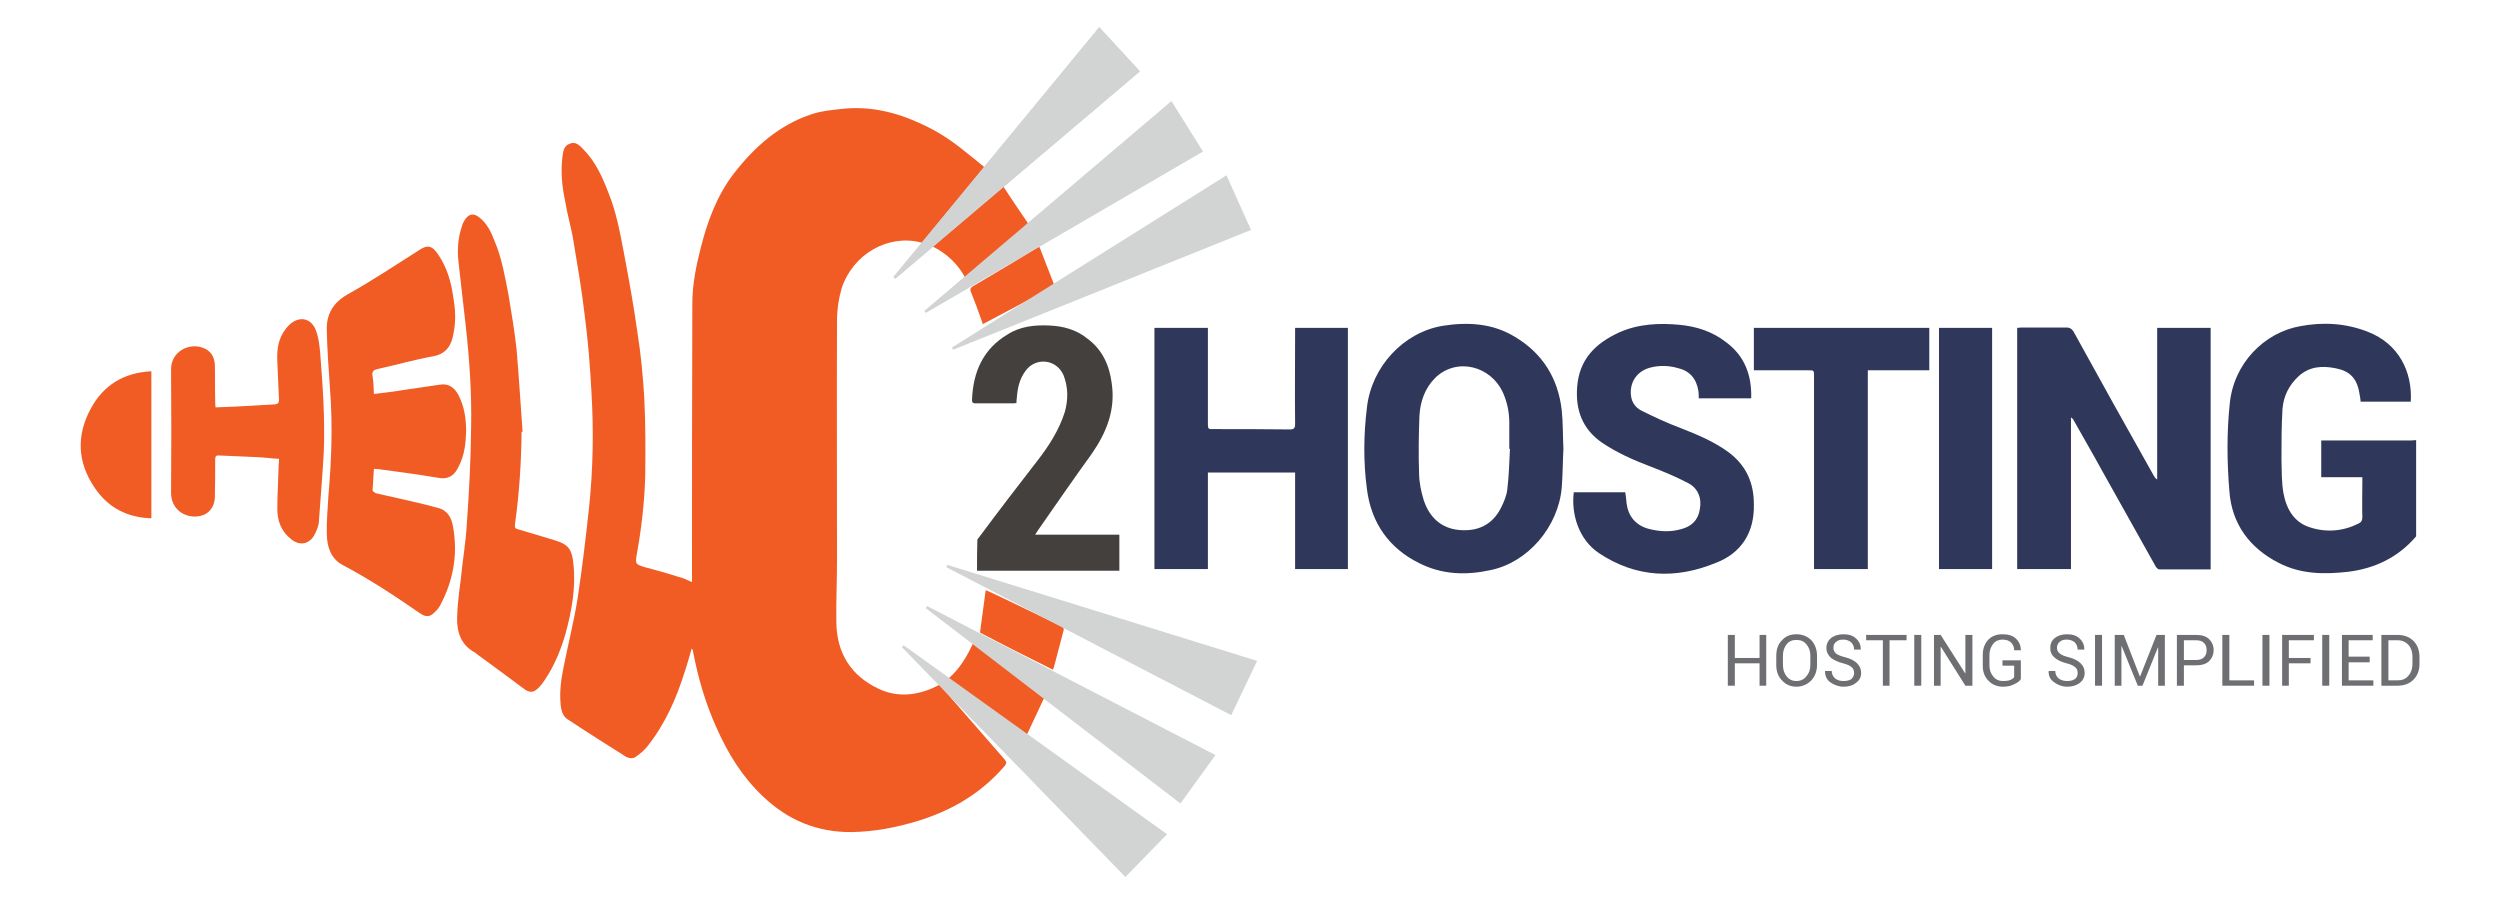 <?xml version="1.0" encoding="UTF-8"?>
<!DOCTYPE svg PUBLIC "-//W3C//DTD SVG 1.1//EN" "http://www.w3.org/Graphics/SVG/1.1/DTD/svg11.dtd">
<!-- Creator: CorelDRAW X7 -->
<svg xmlns="http://www.w3.org/2000/svg" xml:space="preserve" width="74.824mm" height="27.065mm" version="1.1" style="shape-rendering:geometricPrecision; text-rendering:geometricPrecision; image-rendering:optimizeQuality; fill-rule:evenodd; clip-rule:evenodd"
viewBox="0 0 7482 2706"
 xmlns:xlink="http://www.w3.org/1999/xlink">
 <defs>
  <style type="text/css">
   <![CDATA[
    .str0 {stroke:#BDBEC1;stroke-width:8.76}
    .str1 {stroke:#D2D3D3;stroke-width:7.62}
    .fil2 {fill:#2F385B}
    .fil4 {fill:#44403E}
    .fil0 {fill:#6E6F72}
    .fil1 {fill:#6F7073}
    .fil5 {fill:#D2D3D3}
    .fil3 {fill:#F15B24}
   ]]>
  </style>
 </defs>
 <g id="Layer_x0020_1">
  <g id="_379943496">
   <polygon class="fil0" points="5286,2052 5266,2052 5266,1985 5192,1985 5192,2052 5171,2052 5171,1900 5192,1900 5192,1969 5266,1969 5266,1900 5286,1900 "/>
   <path class="fil0" d="M5438 1990c0,18 -6,34 -17,46 -12,12 -27,19 -45,19 -18,0 -32,-7 -43,-19 -12,-12 -17,-28 -17,-46l0 -27c0,-19 5,-35 17,-47 11,-12 25,-18 43,-18 18,0 33,6 45,18 11,12 17,28 17,47l0 27zm-20 -28c0,-14 -4,-25 -12,-34 -7,-9 -17,-13 -30,-13 -12,0 -22,4 -29,13 -7,9 -11,20 -11,34l0 28c0,14 4,25 11,34 7,9 17,14 29,14 13,0 23,-5 30,-14 8,-9 12,-20 12,-34l0 -28 0 0z"/>
   <path class="fil0" d="M5549 2014c0,-7 -2,-13 -7,-17 -5,-5 -14,-9 -26,-12 -16,-4 -28,-10 -37,-17 -8,-8 -13,-17 -13,-29 0,-12 5,-22 14,-30 10,-7 22,-11 37,-11 16,0 29,4 38,13 10,9 14,20 14,32l0 1 -20 0c0,-9 -3,-16 -9,-22 -6,-5 -14,-8 -23,-8 -10,0 -17,2 -22,7 -6,4 -8,11 -8,18 0,7 3,12 8,17 6,4 15,8 28,11 15,4 27,10 35,18 8,8 12,17 12,29 0,12 -5,22 -15,29 -9,8 -22,12 -38,12 -14,0 -27,-5 -39,-13 -11,-8 -16,-19 -16,-33l0 -1 20 0c0,10 4,17 11,23 7,5 15,7 24,7 10,0 18,-2 24,-6 5,-5 8,-11 8,-18z"/>
   <polygon class="fil0" points="5706,1916 5655,1916 5655,2052 5635,2052 5635,1916 5585,1916 5585,1900 5706,1900 5706,1916 "/>
   <polygon class="fil0" points="5750,2052 5729,2052 5729,1900 5750,1900 "/>
   <polygon class="fil0" points="5903,2052 5882,2052 5809,1936 5808,1936 5808,2052 5788,2052 5788,1900 5808,1900 5882,2016 5882,2016 5882,1900 5903,1900 "/>
   <path class="fil0" d="M6048 2032c-3,6 -10,11 -19,15 -9,5 -20,8 -34,8 -18,0 -33,-6 -44,-18 -12,-12 -17,-27 -17,-45l0 -32c0,-18 5,-33 16,-45 11,-12 26,-17 43,-17 17,0 31,4 40,13 10,9 15,21 15,35l-1 0 -19 0c0,-9 -3,-17 -9,-23 -6,-6 -15,-9 -26,-9 -11,0 -21,4 -28,13 -7,9 -11,20 -11,33l0 32c0,13 4,24 12,33 7,9 17,13 29,13 9,0 16,-1 21,-3 5,-2 9,-5 12,-8l0 -35 -35 0 0 -16 55 0 0 56z"/>
   <path class="fil0" d="M6218 2014c0,-7 -2,-13 -7,-17 -5,-5 -14,-9 -26,-12 -16,-4 -28,-10 -36,-17 -9,-8 -13,-17 -13,-29 0,-12 4,-22 14,-30 9,-7 21,-11 36,-11 16,0 29,4 38,13 10,9 14,20 14,32l0 1 -20 0c0,-9 -3,-16 -9,-22 -6,-5 -14,-8 -23,-8 -10,0 -17,2 -22,7 -5,4 -8,11 -8,18 0,7 3,12 9,17 5,4 14,8 27,11 15,4 27,10 35,18 8,8 12,17 12,29 0,12 -5,22 -14,29 -10,8 -23,12 -38,12 -15,0 -28,-5 -39,-13 -12,-8 -17,-19 -17,-33l1 -1 19 0c0,10 4,17 11,23 7,5 16,7 25,7 9,0 17,-2 23,-6 6,-5 8,-11 8,-18z"/>
   <polygon class="fil0" points="6291,2052 6270,2052 6270,1900 6291,1900 "/>
   <polygon class="fil0" points="6404,2024 6405,2024 6454,1900 6479,1900 6479,2052 6459,2052 6459,1938 6458,1938 6412,2052 6398,2052 6350,1934 6349,1934 6349,2052 6329,2052 6329,1900 6356,1900 "/>
   <path class="fil0" d="M6536 1991l0 61 -21 0 0 -152 58 0c17,0 29,4 38,12 9,9 14,20 14,33 0,14 -5,25 -14,34 -9,8 -21,12 -38,12l-37 0 0 0zm0 -16l37 0c11,0 18,-3 23,-8 6,-6 8,-13 8,-21 0,-9 -2,-16 -8,-22 -5,-5 -12,-8 -23,-8l-37 0 0 59 0 0z"/>
   <polygon class="fil0" points="6672,2036 6746,2036 6746,2052 6651,2052 6651,1900 6672,1900 "/>
   <polygon class="fil0" points="6792,2052 6771,2052 6771,1900 6792,1900 "/>
   <polygon class="fil0" points="6915,1985 6850,1985 6850,2052 6830,2052 6830,1900 6925,1900 6925,1916 6850,1916 6850,1969 6915,1969 6915,1985 "/>
   <polygon class="fil0" points="6971,2052 6950,2052 6950,1900 6971,1900 "/>
   <polygon class="fil0" points="7092,1982 7029,1982 7029,2036 7103,2036 7103,2052 7009,2052 7009,1900 7101,1900 7101,1916 7029,1916 7029,1965 7092,1965 "/>
   <path class="fil0" d="M7127 2052l0 -152 48 0c20,0 36,6 48,18 12,12 18,28 18,48l0 21c0,19 -6,35 -18,47 -12,12 -28,18 -48,18l-48 0zm21 -136l0 120 27 0c14,0 25,-4 33,-14 8,-9 12,-21 12,-35l0 -22c0,-14 -4,-26 -12,-35 -8,-9 -19,-14 -33,-14l-27 0 0 0z"/>
   <rect class="fil1 str0" x="3891" y="1981" width="1223.75" height="0"/>
   <path class="fil2" d="M7231 1605c-54,63 -123,96 -203,106 -71,8 -142,8 -209,-27 -86,-44 -140,-116 -147,-215 -7,-86 -8,-173 1,-259 11,-123 104,-215 211,-234 69,-13 137,-9 203,17 92,36 133,119 128,209 -50,0 -100,0 -150,0 -1,-9 -2,-17 -4,-26 -7,-44 -29,-66 -71,-74 -40,-8 -78,-6 -111,24 -28,26 -45,59 -48,98 -3,51 -3,101 -3,152 1,33 0,67 6,100 9,48 32,87 79,102 49,16 99,12 145,-11 9,-4 12,-10 12,-19 -1,-35 0,-70 0,-105 0,-5 0,-9 0,-15 -42,0 -82,0 -123,0 0,-37 0,-73 0,-110 7,0 13,0 20,0 83,0 166,0 249,0 5,0 11,-1 15,-1 0,96 0,192 0,288l0 0z"/>
   <path class="fil3" d="M2070 1941c-7,23 -13,47 -21,70 -25,80 -59,157 -112,223 -9,12 -21,21 -33,30 -9,7 -20,6 -30,1 -58,-37 -116,-73 -173,-111 -16,-9 -21,-26 -23,-44 -4,-39 1,-77 9,-115 13,-66 30,-133 41,-200 14,-92 25,-184 35,-277 12,-115 14,-231 7,-346 -4,-76 -10,-152 -20,-228 -9,-78 -23,-158 -36,-236 -7,-36 -17,-71 -23,-108 -9,-42 -13,-85 -8,-129 2,-17 4,-35 22,-41 17,-8 30,5 41,17 36,36 57,83 75,130 24,59 35,121 47,184 15,79 29,157 40,236 10,63 16,127 20,191 4,77 4,156 3,234 -2,79 -11,158 -25,235 -5,31 -5,31 23,40 33,9 67,18 101,29 14,3 27,10 41,16 0,-8 0,-17 0,-27 0,-268 0,-538 1,-806 0,-57 11,-112 25,-167 20,-79 48,-155 97,-220 63,-82 138,-149 237,-181 28,-9 57,-12 86,-15 84,-10 165,9 241,45 47,21 91,50 131,83 19,15 38,30 57,46 -6,9 -13,18 -19,26 -51,65 -102,129 -153,194 -7,9 -14,6 -20,5 -97,-24 -201,35 -235,137 -9,31 -14,64 -14,95 -1,239 0,478 0,717 0,63 -3,126 -2,188 1,93 44,160 126,199 57,27 119,22 183,-12 17,20 35,41 53,61 47,54 94,108 141,162 7,8 7,13 0,21 -70,81 -157,132 -257,163 -65,20 -132,33 -200,34 -103,1 -191,-35 -267,-108 -61,-58 -104,-128 -138,-205 -33,-73 -55,-149 -70,-228 0,-3 -1,-4 -2,-6 0,-1 -1,-1 -2,-2l0 0z"/>
   <path class="fil3" d="M1119 1179c28,-4 55,-6 82,-11 38,-6 78,-11 116,-17 24,-4 42,7 55,31 18,35 23,71 23,109 -1,36 -5,72 -22,104 -10,23 -27,41 -60,35 -60,-10 -119,-18 -179,-26 -5,0 -9,-1 -15,-1 -1,21 -3,43 -4,64 0,3 6,7 10,9 35,8 71,16 106,24 27,6 54,13 80,20 29,7 41,31 45,57 15,84 0,163 -40,237 -4,6 -8,12 -14,17 -14,15 -26,17 -44,5 -75,-52 -151,-102 -232,-145 -36,-19 -47,-54 -48,-93 -1,-38 3,-77 5,-116 9,-103 13,-208 5,-313 -4,-62 -9,-123 -10,-183 -1,-47 20,-81 62,-105 72,-40 141,-86 212,-131 27,-19 42,-16 61,14 24,36 37,78 43,122 7,38 9,75 1,113 -6,35 -22,60 -60,67 -56,10 -111,26 -166,38 -12,3 -19,6 -16,22 3,16 3,34 4,53l0 0z"/>
   <path class="fil2" d="M6616 1704c-53,0 -103,0 -154,0 -3,0 -8,-5 -10,-8 -55,-98 -110,-196 -164,-293 -26,-48 -54,-95 -80,-142 -2,-4 -4,-8 -10,-12 0,152 0,303 0,454 -55,0 -107,0 -161,0 0,-240 0,-481 0,-722 5,0 9,-1 12,-1 45,0 91,0 136,0 9,0 14,3 20,11 79,144 159,287 240,431 2,4 5,9 11,13 0,-152 0,-303 0,-454 54,0 106,0 160,0 0,241 0,481 0,723z"/>
   <path class="fil2" d="M3615 1414c0,96 0,193 0,289 -54,0 -106,0 -160,0 0,-240 0,-481 0,-722 53,0 105,0 160,0 0,5 0,11 0,17 0,91 0,182 0,274 0,10 3,13 12,12 78,0 155,0 233,1 12,0 16,-3 16,-16 -1,-91 0,-181 0,-271 0,-6 0,-11 0,-17 53,0 105,0 158,0 0,240 0,481 0,722 -52,0 -104,0 -158,0 0,-96 0,-192 0,-289 -87,0 -173,0 -261,0z"/>
   <path class="fil3" d="M1561 1292c-1,93 -7,187 -20,278 -1,10 2,12 10,14 37,11 73,22 110,33 40,12 51,27 55,70 8,72 -5,142 -24,211 -14,48 -33,94 -61,136 -6,9 -12,17 -19,24 -15,15 -26,16 -43,4 -47,-35 -94,-70 -141,-104 -2,-2 -4,-4 -6,-5 -42,-22 -55,-61 -54,-105 1,-38 6,-76 11,-114 5,-55 15,-109 18,-165 7,-97 12,-194 13,-291 2,-101 -5,-202 -16,-302 -7,-64 -15,-129 -22,-194 -4,-36 -1,-72 11,-107 2,-7 5,-12 8,-17 12,-19 27,-21 44,-7 22,17 35,43 45,70 22,51 31,106 42,162 9,54 18,108 24,162 7,83 12,165 18,247 -1,0 -2,0 -3,0l0 0z"/>
   <path class="fil2" d="M4679 1343c-2,38 -2,77 -5,116 -10,117 -101,224 -213,247 -73,16 -145,14 -214,-21 -89,-44 -143,-119 -156,-221 -11,-82 -10,-164 0,-245 14,-122 109,-224 226,-244 75,-12 150,-8 217,33 82,49 129,123 140,220 4,37 3,76 5,115zm-160 0l0 0c-1,0 -2,0 -2,0 0,-26 0,-52 0,-78 0,-31 -6,-60 -18,-88 -37,-84 -141,-108 -204,-46 -31,31 -45,72 -47,115 -2,56 -3,112 -1,169 0,27 6,56 14,82 17,51 52,84 106,89 55,5 99,-15 125,-66 9,-18 17,-37 19,-55 5,-41 6,-82 8,-122l0 0z"/>
   <path class="fil2" d="M4710 1473c51,0 103,0 154,0 2,11 3,22 4,33 5,39 27,65 64,76 34,9 67,11 101,1 29,-8 49,-26 54,-58 7,-33 -5,-64 -34,-79 -38,-20 -77,-36 -116,-51 -50,-19 -97,-40 -142,-70 -58,-40 -80,-96 -75,-166 6,-85 56,-132 125,-164 58,-26 120,-29 183,-23 50,5 97,20 138,52 55,41 77,98 75,168 -53,0 -104,0 -157,0 0,-7 0,-15 -1,-22 -6,-38 -27,-61 -63,-69 -25,-7 -52,-8 -77,-2 -42,9 -66,43 -62,83 2,22 14,38 32,47 38,19 77,37 117,52 51,20 99,40 143,72 52,39 76,90 76,156 2,85 -38,146 -113,175 -121,50 -240,45 -351,-29 -61,-41 -83,-118 -75,-182l0 0z"/>
   <path class="fil3" d="M645 1219c38,-1 73,-3 109,-5 23,-1 45,-3 69,-4 8,-1 12,-4 12,-14 -2,-37 -3,-76 -5,-114 -2,-37 3,-70 26,-99 3,-4 7,-8 10,-11 32,-30 70,-19 82,24 6,18 8,38 10,57 8,100 15,200 11,301 -4,70 -10,141 -15,212 -2,11 -7,23 -12,33 -15,29 -44,36 -70,15 -29,-22 -42,-54 -42,-90 0,-44 3,-88 4,-132 1,-6 1,-12 1,-19 -22,-1 -43,-4 -64,-5 -38,-2 -76,-3 -114,-5 -10,-1 -13,2 -13,12 0,38 0,76 -1,114 -1,28 -18,50 -44,55 -41,9 -88,-17 -87,-71 1,-122 1,-244 0,-366 -1,-57 56,-82 96,-66 22,8 34,26 35,51 1,35 0,69 1,103 0,8 0,14 1,24l0 0z"/>
   <path class="fil4" d="M3098 1600c85,0 169,0 252,0 0,37 0,72 0,108 -141,0 -283,0 -426,0 0,-30 0,-60 1,-91 0,-3 2,-6 5,-9 58,-78 117,-155 176,-231 34,-44 64,-91 81,-145 10,-37 10,-73 -4,-109 -21,-49 -84,-55 -114,-13 -18,24 -24,52 -26,82 -1,5 -1,9 -1,14 -3,0 -6,1 -8,1 -38,0 -76,0 -113,0 -8,0 -12,-1 -12,-10 3,-85 34,-153 106,-196 39,-25 82,-29 126,-27 41,2 80,12 113,39 44,32 66,79 73,133 12,80 -15,147 -59,211 -55,76 -108,153 -161,229 -3,4 -5,8 -9,14l0 0z"/>
   <path class="fil2" d="M5249 981c176,0 350,0 525,0 0,42 0,84 0,127 -62,0 -122,0 -184,0 0,199 0,397 0,595 -54,0 -107,0 -161,0 0,-5 0,-10 0,-15 0,-188 0,-375 0,-562 0,-18 0,-18 -18,-18 -48,0 -98,0 -146,0 -5,0 -10,0 -16,0 0,-43 0,-85 0,-127l0 0z"/>
   <path class="fil2" d="M5803 981c53,0 105,0 159,0 0,240 0,481 0,722 -54,0 -106,0 -159,0 0,-240 0,-481 0,-722z"/>
   <path class="fil3" d="M453 1111c0,148 0,293 0,440 -72,-2 -130,-32 -170,-92 -51,-75 -55,-155 -12,-235 39,-73 101,-109 182,-113z"/>
   <path class="fil3" d="M2838 2031c35,-30 57,-68 76,-110 71,55 141,109 213,163 -20,43 -40,85 -61,130 -78,-63 -153,-123 -228,-183l0 0z"/>
   <path class="fil3" d="M2998 551c27,41 53,80 80,119 -64,56 -124,110 -187,165 -23,-44 -57,-77 -103,-99 70,-61 138,-122 210,-185l0 0z"/>
   <path class="fil3" d="M3151 2004c-75,-37 -148,-74 -218,-111 6,-43 11,-84 17,-127 17,7 34,16 52,24 57,27 114,55 172,83 6,2 11,5 9,14 -10,37 -19,73 -29,110 0,2 -2,4 -3,7z"/>
   <path class="fil3" d="M3156 855c-73,40 -143,77 -215,115 -1,-6 -3,-10 -4,-13 -10,-29 -20,-56 -31,-83 -3,-7 -3,-12 5,-17 64,-38 129,-76 193,-116 1,-1 3,-1 7,-2 15,39 30,77 45,116z"/>
   <polygon class="fil5 str1" points="3290,87 3406,213 2677,831 "/>
   <polygon class="fil5 str1" points="3290,87 3406,213 2677,831 "/>
   <polygon class="fil5 str1" points="3505,308 3595,452 2769,933 "/>
   <polygon class="fil5 str1" points="3669,530 3739,686 2851,1043 "/>
   <polygon class="fil5 str1" points="3757,1980 3683,2135 2834,1694 "/>
   <polygon class="fil5 str1" points="3632,2261 3532,2399 2773,1817 "/>
   <polygon class="fil5 str1" points="3487,2497 3368,2619 2702,1934 "/>
  </g>
 </g>
</svg>
